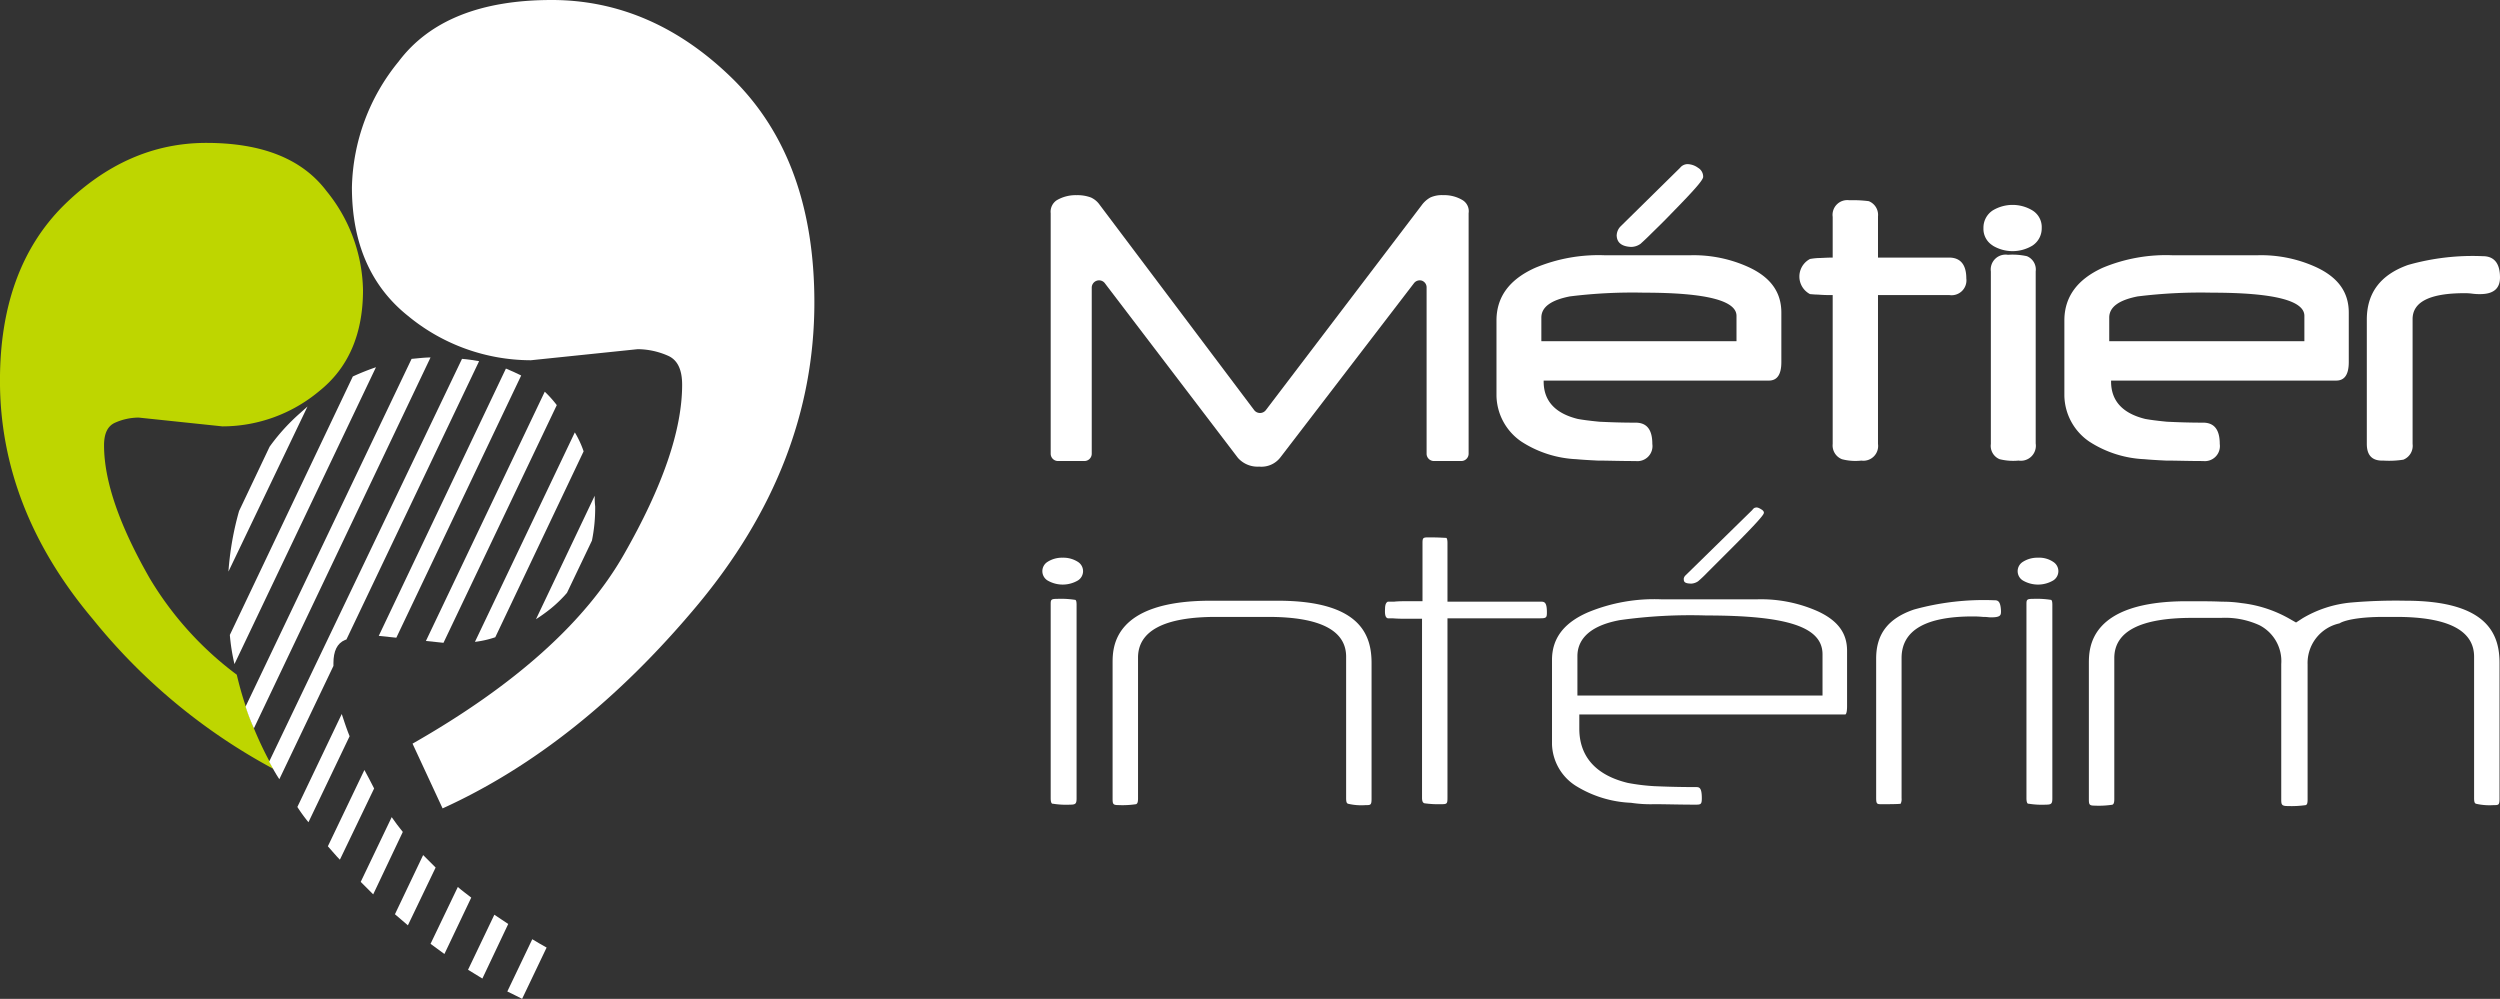 <svg xmlns="http://www.w3.org/2000/svg" width="237.49" height="94.891" viewBox="0 0 237.49 94.891">
  <rect x="0" y="0" width="237.49" height="94.891" fill="#333333" stroke="none"/>
  <g id="LOGO_MÉTIER_INTÉRIM" data-name="LOGO MÉTIER INTÉRIM" transform="translate(-360 -144.982)">
    <g id="Groupe_44" data-name="Groupe 44" transform="translate(459.02 193.19)">
      <g id="Groupe_30" data-name="Groupe 30" transform="translate(6.677 8.858)">
        <g id="Groupe_29" data-name="Groupe 29">
          <path id="Tracé_236" data-name="Tracé 236" d="M294.3,147.938H299.3c4.876,0,7.38,1.274,7.38,3.778v13.443c0,.439.088.483.176.527a5.513,5.513,0,0,0,1.669.132c.483,0,.571,0,.571-.615V152.331c0-2.548-.922-5.931-8.918-5.931h-6.37c-9.313,0-9.313,4.481-9.313,5.931V165.2c0,.527.044.615.571.615a8.787,8.787,0,0,0,1.669-.088c.044-.044.176-.044.176-.527V151.8C286.916,149.256,289.42,147.938,294.3,147.938Z" transform="translate(-284.5 -146.4)" fill="#fff"/>
        </g>
      </g>
      <g id="Groupe_32" data-name="Groupe 32" transform="translate(99.415 8.858)">
        <g id="Groupe_31" data-name="Groupe 31">
          <path id="Tracé_237" data-name="Tracé 237" d="M523.584,147.938h1.23c4.876,0,7.38,1.274,7.38,3.778v13.443c0,.439.088.483.176.527a5.726,5.726,0,0,0,1.669.132c.483,0,.571,0,.571-.615V152.331c0-2.548-.922-5.931-8.918-5.931a49.49,49.49,0,0,0-5.228.176,10.988,10.988,0,0,0-4.569,1.494l-.615.4-.615-.351a11.927,11.927,0,0,0-4.569-1.494,12.155,12.155,0,0,0-1.845-.132c-.879-.044-2.021-.044-3.339-.044-9.313,0-9.313,4.481-9.313,5.931v12.872c0,.527.044.615.571.615a8.786,8.786,0,0,0,1.669-.088c.044-.044.176-.044.176-.527v-13.4c0-2.548,2.5-3.822,7.38-3.822h2.768a7.808,7.808,0,0,1,3.646.7,3.834,3.834,0,0,1,2.065,3.69V165.29c0,.483.044.615.615.615a9.744,9.744,0,0,0,1.713-.088c.088-.044.176-.088.176-.527V152.462a3.852,3.852,0,0,1,3.031-3.91C519.806,148.289,521.124,147.938,523.584,147.938Z" transform="translate(-495.6 -146.4)" fill="#fff"/>
        </g>
      </g>
      <g id="Groupe_34" data-name="Groupe 34" transform="translate(48.412 8.726)">
        <g id="Groupe_33" data-name="Groupe 33">
          <path id="Tracé_238" data-name="Tracé 238" d="M389.209,165.561c1.1,0,2.416.044,3.954.044.483,0,.571-.044.571-.615,0-1.054-.264-1.054-.571-1.054-1.626,0-2.943-.044-3.954-.088a19.22,19.22,0,0,1-2.5-.307c-3.822-.923-4.613-3.295-4.613-5.14v-1.362h25.26c.044,0,.176-.088.176-.791v-5.272c0-1.669-.879-2.855-2.768-3.734a13.233,13.233,0,0,0-5.8-1.142h-9.05a16.455,16.455,0,0,0-6.985,1.23c-2.328,1.01-3.427,2.5-3.427,4.525v8.039a4.857,4.857,0,0,0,2.24,3.91,10.805,10.805,0,0,0,5.272,1.625A12.424,12.424,0,0,0,389.209,165.561ZM405.2,155.238H381.916V151.5c0-1.23.7-2.812,4.042-3.427a48.3,48.3,0,0,1,8.215-.439c7.732,0,11.027,1.1,11.027,3.69Z" transform="translate(-379.5 -146.1)" fill="#fff"/>
        </g>
      </g>
      <g id="Groupe_36" data-name="Groupe 36" transform="translate(32.546 2.84)">
        <g id="Groupe_35" data-name="Groupe 35">
          <path id="Tracé_239" data-name="Tracé 239" d="M343.655,140.388h.439c.527.044,1.01.044,1.625.044h1.186v17c0,.439.132.483.22.527h0a9.711,9.711,0,0,0,1.626.088c.527,0,.571-.044.571-.615V140.388h8.83c.571,0,.615-.088.615-.571,0-1.01-.264-1.01-.615-1.01h-8.83v-5.579c0-.4-.088-.483-.132-.483h-.044c-.176,0-.615-.044-1.581-.044h-.044c-.527,0-.571.044-.571.571v5.491h-1.186c-.571,0-1.1,0-1.494.044h-.615c-.044.044-.264.088-.264.7C343.347,140.256,343.523,140.344,343.655,140.388Z" transform="translate(-343.384 -132.7)" fill="#fff"/>
        </g>
      </g>
      <g id="Groupe_38" data-name="Groupe 38" transform="translate(0 4.772)">
        <g id="Groupe_37" data-name="Groupe 37">
          <path id="Tracé_240" data-name="Tracé 240" d="M270.706,141.01c-.615,0-.615.088-.615.571v18.363c0,.483.132.527.176.527h.044a7.878,7.878,0,0,0,1.625.088c.527,0,.615-.088.615-.615V141.581c0-.439-.088-.483-.176-.483A8.784,8.784,0,0,0,270.706,141.01Zm.527-3.91a2.555,2.555,0,0,0-1.45.4,1.04,1.04,0,0,0,0,1.757,2.856,2.856,0,0,0,2.9,0,1.04,1.04,0,0,0,0-1.757A2.555,2.555,0,0,0,271.233,137.1Z" transform="translate(-269.3 -137.1)" fill="#fff"/>
        </g>
      </g>
      <g id="Groupe_40" data-name="Groupe 40" transform="translate(92.65 4.772)">
        <g id="Groupe_39" data-name="Groupe 39">
          <path id="Tracé_241" data-name="Tracé 241" d="M481.65,141.01c-.615,0-.615.088-.615.571v18.363c0,.483.132.527.176.527h.044a7.876,7.876,0,0,0,1.625.088c.527,0,.615-.088.615-.615V141.581c0-.439-.088-.483-.176-.483A8.783,8.783,0,0,0,481.65,141.01Zm.483-3.91a2.554,2.554,0,0,0-1.45.4,1.04,1.04,0,0,0,0,1.757,2.855,2.855,0,0,0,2.9,0,1.04,1.04,0,0,0,0-1.757A2.367,2.367,0,0,0,482.133,137.1Z" transform="translate(-480.2 -137.1)" fill="#fff"/>
        </g>
      </g>
      <g id="Groupe_42" data-name="Groupe 42" transform="translate(79.207 8.814)">
        <g id="Groupe_41" data-name="Groupe 41">
          <path id="Tracé_242" data-name="Tracé 242" d="M460.8,146.3a24.83,24.83,0,0,0-7.6.879c-2.46.835-3.6,2.328-3.6,4.657v13.223c0,.615.088.615.527.615s1.582,0,1.8-.044a.98.98,0,0,0,.088-.527V151.791c0-2.636,2.284-3.954,6.765-3.954.176,0,.483,0,.966.044h.088c.264,0,.483.044.659.044.966,0,.966-.22.966-.615C461.417,146.3,461.11,146.3,460.8,146.3Z" transform="translate(-449.6 -146.3)" fill="#fff"/>
        </g>
      </g>
      <g id="Groupe_43" data-name="Groupe 43" transform="translate(60.932)">
        <path id="Tracé_243" data-name="Tracé 243" d="M414.765,126.264c-.044,0-.132.044-.264.22l-6.326,6.194a.558.558,0,0,0-.176.307c0,.264,0,.483.747.483a1.309,1.309,0,0,0,.615-.22,11.987,11.987,0,0,0,.879-.835l2.328-2.328c2.46-2.46,2.987-3.119,3.031-3.295.044-.132-.044-.22-.132-.308C415.2,126.308,414.985,126.176,414.765,126.264Z" transform="translate(-408 -126.236)" fill="#fff"/>
      </g>
    </g>
    <path id="Tracé_244" data-name="Tracé 244" d="M124.437,22.343c2.943-3.91,7.82-5.843,14.541-5.843,6.414,0,12.213,2.548,17.309,7.6q7.644,7.644,7.644,21.131,0,15.486-11.2,28.863c-7.468,8.918-15.508,15.288-24.118,19.2l-2.855-6.15q14.563-8.3,20.076-17.968c3.69-6.458,5.535-11.817,5.535-16.123,0-1.45-.439-2.372-1.362-2.768a7.26,7.26,0,0,0-2.855-.615L137,50.722A18.379,18.379,0,0,1,125.316,46.5C121.8,43.693,120,39.608,120,34.292a19.508,19.508,0,0,1,4.437-11.949Z" transform="translate(273.431 128.482)" fill="#fff"/>
    <path id="Tracé_245" data-name="Tracé 245" d="M66.393,97.92a31.634,31.634,0,0,1-8.259-9.138Q53.784,81.2,53.784,76.131c0-1.142.351-1.845,1.054-2.153a5.547,5.547,0,0,1,2.24-.483l7.951.835a14.342,14.342,0,0,0,9.182-3.339c2.768-2.2,4.173-5.4,4.173-9.621a15.3,15.3,0,0,0-3.471-9.4c-2.328-3.075-6.15-4.569-11.422-4.569-5.052,0-9.577,2.021-13.575,5.975-4,4-6.019,9.533-6.019,16.606q0,12.191,8.83,22.668a56.091,56.091,0,0,0,17.177,14.234A33.632,33.632,0,0,1,66.393,97.92Z" transform="translate(316.1 111.156)" fill="#bed600"/>
    <g id="Groupe_49" data-name="Groupe 49" transform="translate(381.702 178.94)">
      <path id="Tracé_246" data-name="Tracé 246" d="M157.334,220.391c-.483-.264-.922-.527-1.362-.791l-2.372,4.964c.483.22.967.483,1.406.7Z" transform="translate(-127.11 -164.335)" fill="#fff"/>
      <path id="Tracé_247" data-name="Tracé 247" d="M148.922,215.179c-.439-.307-.879-.571-1.318-.879l-2.5,5.228c.439.264.923.571,1.362.835Z" transform="translate(-122.344 -161.363)" fill="#fff"/>
      <path id="Tracé_248" data-name="Tracé 248" d="M140.866,209.31c-.439-.351-.879-.659-1.274-1.01L137,213.7c.439.308.879.659,1.318.966Z" transform="translate(-117.802 -157.999)" fill="#fff"/>
      <g id="Groupe_45" data-name="Groupe 45" transform="translate(15.815 13.135)">
        <path id="Tracé_249" data-name="Tracé 249" d="M165.379,123.7,159.8,135.43a16.308,16.308,0,0,0,1.406-1.01,12.352,12.352,0,0,0,1.538-1.494l2.372-4.964a15.416,15.416,0,0,0,.307-3.251A7.774,7.774,0,0,1,165.379,123.7Z" transform="translate(-146.401 -123.7)" fill="#fff"/>
        <path id="Tracé_250" data-name="Tracé 250" d="M133.166,202.586,131.98,201.4l-2.68,5.623c.4.351.835.7,1.23,1.054Z" transform="translate(-129.3 -167.266)" fill="#fff"/>
      </g>
      <g id="Groupe_46" data-name="Groupe 46" transform="translate(12.564 7.117)">
        <path id="Tracé_251" data-name="Tracé 251" d="M121.9,199.35l1.186,1.186,2.812-5.931c-.4-.483-.747-.966-1.054-1.406Z" transform="translate(-121.9 -156.65)" fill="#fff"/>
        <path id="Tracé_252" data-name="Tracé 252" d="M156.089,110,146.6,129.9a9.5,9.5,0,0,0,1.933-.439l8.391-17.66A9.33,9.33,0,0,0,156.089,110Z" transform="translate(-135.749 -110)" fill="#fff"/>
      </g>
      <g id="Groupe_47" data-name="Groupe 47" transform="translate(9.445 3.251)">
        <path id="Tracé_253" data-name="Tracé 253" d="M147.29,101.2,136,124.879l1.669.176,10.763-22.58A10.7,10.7,0,0,0,147.29,101.2Z" transform="translate(-126.687 -101.2)" fill="#fff"/>
        <path id="Tracé_254" data-name="Tracé 254" d="M119.193,184.757c-.308-.615-.615-1.186-.923-1.757l-3.471,7.249c.4.439.747.879,1.142,1.274Z" transform="translate(-114.8 -147.065)" fill="#fff"/>
      </g>
      <g id="Groupe_48" data-name="Groupe 48" transform="translate(6.546 1.054)">
        <path id="Tracé_255" data-name="Tracé 255" d="M109.254,181.18l3.91-8.171c-.307-.747-.527-1.45-.747-2.109l-4.217,8.83A15.074,15.074,0,0,0,109.254,181.18Z" transform="translate(-108.2 -138.084)" fill="#fff"/>
        <path id="Tracé_256" data-name="Tracé 256" d="M125.8,121.592l1.669.176,11.861-24.909q-.659-.33-1.45-.659Z" transform="translate(-118.068 -96.2)" fill="#fff"/>
      </g>
      <path id="Tracé_257" data-name="Tracé 257" d="M102.1,132.364c.308.571.615,1.142.967,1.669l5.14-10.763v-.264c0-1.142.351-1.889,1.1-2.2.044,0,.088-.044.132-.044L122.045,94.32c-.527-.088-1.054-.176-1.625-.22Z" transform="translate(-98.234 -93.968)" fill="#fff"/>
      <path id="Tracé_258" data-name="Tracé 258" d="M97,126.968a19.868,19.868,0,0,0,.791,2.065L114.572,93.8c-.615,0-1.23.088-1.8.132Z" transform="translate(-95.375 -93.8)" fill="#fff"/>
      <path id="Tracé_259" data-name="Tracé 259" d="M93.6,121.336a19.125,19.125,0,0,0,.439,2.768l13.443-28.2a22.884,22.884,0,0,0-2.2.879Z" transform="translate(-93.468 -94.977)" fill="#fff"/>
      <path id="Tracé_260" data-name="Tracé 260" d="M100.812,104.4c-.483.439-1.01.879-1.494,1.362a18.863,18.863,0,0,0-2.109,2.46l-2.9,6.106a28.545,28.545,0,0,0-1.01,5.755Z" transform="translate(-93.3 -99.743)" fill="#fff"/>
    </g>
    <g id="Groupe_28" data-name="Groupe 28" transform="translate(459.811 160.577)">
      <path id="Tracé_230" data-name="Tracé 230" d="M377.165,80.16c-.923-.044-1.625-.088-2.065-.132a10.454,10.454,0,0,1-5.228-1.669,5.4,5.4,0,0,1-2.372-4.349V66.849q0-3.361,3.69-5.008a15.593,15.593,0,0,1,6.634-1.186h8.039a12.559,12.559,0,0,1,5.623,1.142c2.065.966,3.075,2.372,3.075,4.305v4.7c0,1.186-.4,1.757-1.186,1.757H371.981v.088c0,1.845,1.1,3.031,3.251,3.558.483.088,1.142.176,2.065.264.923.044,2.065.088,3.427.088,1.054,0,1.581.659,1.581,2.021a1.429,1.429,0,0,1-1.581,1.625c-1.494,0-2.68-.044-3.558-.044m-2.68-15.6c-1.8.351-2.724,1.01-2.724,2.021v2.24H390.3V66.409c0-1.45-2.9-2.2-8.742-2.2a48.253,48.253,0,0,0-7.073.351m4.437-5.843a1.274,1.274,0,0,1,.351-.791l5.667-5.579a.917.917,0,0,1,.7-.351,1.76,1.76,0,0,1,1.01.351.971.971,0,0,1,.483.879c-.044.351-1.01,1.406-2.987,3.427-.879.923-1.581,1.582-2.065,2.065s-.791.747-.879.835a1.547,1.547,0,0,1-.923.308c-.879-.044-1.362-.4-1.362-1.142" transform="translate(-325.151 -52)" fill="#fff"/>
      <path id="Tracé_231" data-name="Tracé 231" d="M437.042,84.4a1.4,1.4,0,0,1-.879-1.45V68.806a12.816,12.816,0,0,1-1.406-.044c-.351,0-.659-.044-.747-.044a1.884,1.884,0,0,1,0-3.339,7.008,7.008,0,0,1,.747-.088c.351,0,.835-.044,1.406-.044V61.382a1.4,1.4,0,0,1,1.581-1.582,11.621,11.621,0,0,1,1.845.088,1.4,1.4,0,0,1,.878,1.45v3.91h6.765c1.054,0,1.625.659,1.625,1.977a1.412,1.412,0,0,1-1.625,1.582h-6.765V82.952a1.4,1.4,0,0,1-1.581,1.581,5.045,5.045,0,0,1-1.845-.132" transform="translate(-361.876 -56.373)" fill="#fff"/>
      <path id="Tracé_232" data-name="Tracé 232" d="M474.338,84.962a1.367,1.367,0,0,1-.835-1.45V67.126a1.412,1.412,0,0,1,1.625-1.582,6.269,6.269,0,0,1,1.8.132,1.367,1.367,0,0,1,.835,1.45V83.468a1.425,1.425,0,0,1-1.625,1.625,5.345,5.345,0,0,1-1.8-.132m-.659-20.3A1.855,1.855,0,0,1,472.8,63a1.951,1.951,0,0,1,.879-1.669,3.648,3.648,0,0,1,3.778,0A1.854,1.854,0,0,1,478.335,63a1.951,1.951,0,0,1-.879,1.669,3.648,3.648,0,0,1-3.778,0" transform="translate(-384.191 -56.934)" fill="#fff"/>
      <path id="Tracé_233" data-name="Tracé 233" d="M499.965,91.205c-.922-.044-1.625-.088-2.065-.132a10.454,10.454,0,0,1-5.228-1.669,5.4,5.4,0,0,1-2.372-4.349V77.894c0-2.24,1.23-3.91,3.646-5.008A15.591,15.591,0,0,1,500.58,71.7h8.039a12.558,12.558,0,0,1,5.623,1.142c2.065.967,3.075,2.372,3.075,4.305v4.7c0,1.186-.4,1.757-1.186,1.757H494.737v.088c0,1.845,1.1,3.031,3.251,3.558.483.088,1.142.176,2.065.264.922.044,2.065.088,3.427.088,1.054,0,1.581.659,1.581,2.021a1.429,1.429,0,0,1-1.581,1.625c-1.406,0-2.592-.044-3.514-.044m-2.68-15.6c-1.8.351-2.724,1.01-2.724,2.021v2.24H513.1V77.455c0-1.45-2.9-2.2-8.742-2.2a48.679,48.679,0,0,0-7.073.351" transform="translate(-394.004 -63.046)" fill="#fff"/>
      <path id="Tracé_234" data-name="Tracé 234" d="M555.7,89.736V77.919c0-2.548,1.318-4.261,3.91-5.184a22.359,22.359,0,0,1,7.117-.835c1.054,0,1.625.659,1.625,2.021,0,1.054-.615,1.582-1.889,1.582a5.084,5.084,0,0,1-.747-.044,5.391,5.391,0,0,0-.747-.044c-3.295,0-4.92.835-4.92,2.46V89.736a1.419,1.419,0,0,1-.878,1.494,8.673,8.673,0,0,1-1.889.088c-1.1.044-1.582-.527-1.582-1.582" transform="translate(-430.673 -63.158)" fill="#fff"/>
      <path id="Tracé_235" data-name="Tracé 235" d="M310.242,59.183A3.382,3.382,0,0,0,308.4,58.7a2.68,2.68,0,0,0-1.23.22,2.562,2.562,0,0,0-.835.747l-14.8,19.461a.7.7,0,0,1-1.1,0L275.757,59.623a2.048,2.048,0,0,0-.835-.7,3.657,3.657,0,0,0-1.362-.22,3.541,3.541,0,0,0-1.889.483,1.312,1.312,0,0,0-.571,1.23V83.257a.694.694,0,0,0,.7.7h2.5a.694.694,0,0,0,.7-.7V67.486a.694.694,0,0,1,1.23-.439l12.652,16.606a2.483,2.483,0,0,0,2.021.835,2.272,2.272,0,0,0,2.021-.879l12.7-16.562a.692.692,0,0,1,.747-.22.676.676,0,0,1,.439.659V83.257a.694.694,0,0,0,.7.7h2.592a.694.694,0,0,0,.7-.7V60.413A1.232,1.232,0,0,0,310.242,59.183Z" transform="translate(-271.1 -55.757)" fill="#fff"/>
    </g>
  </g>
</svg>
